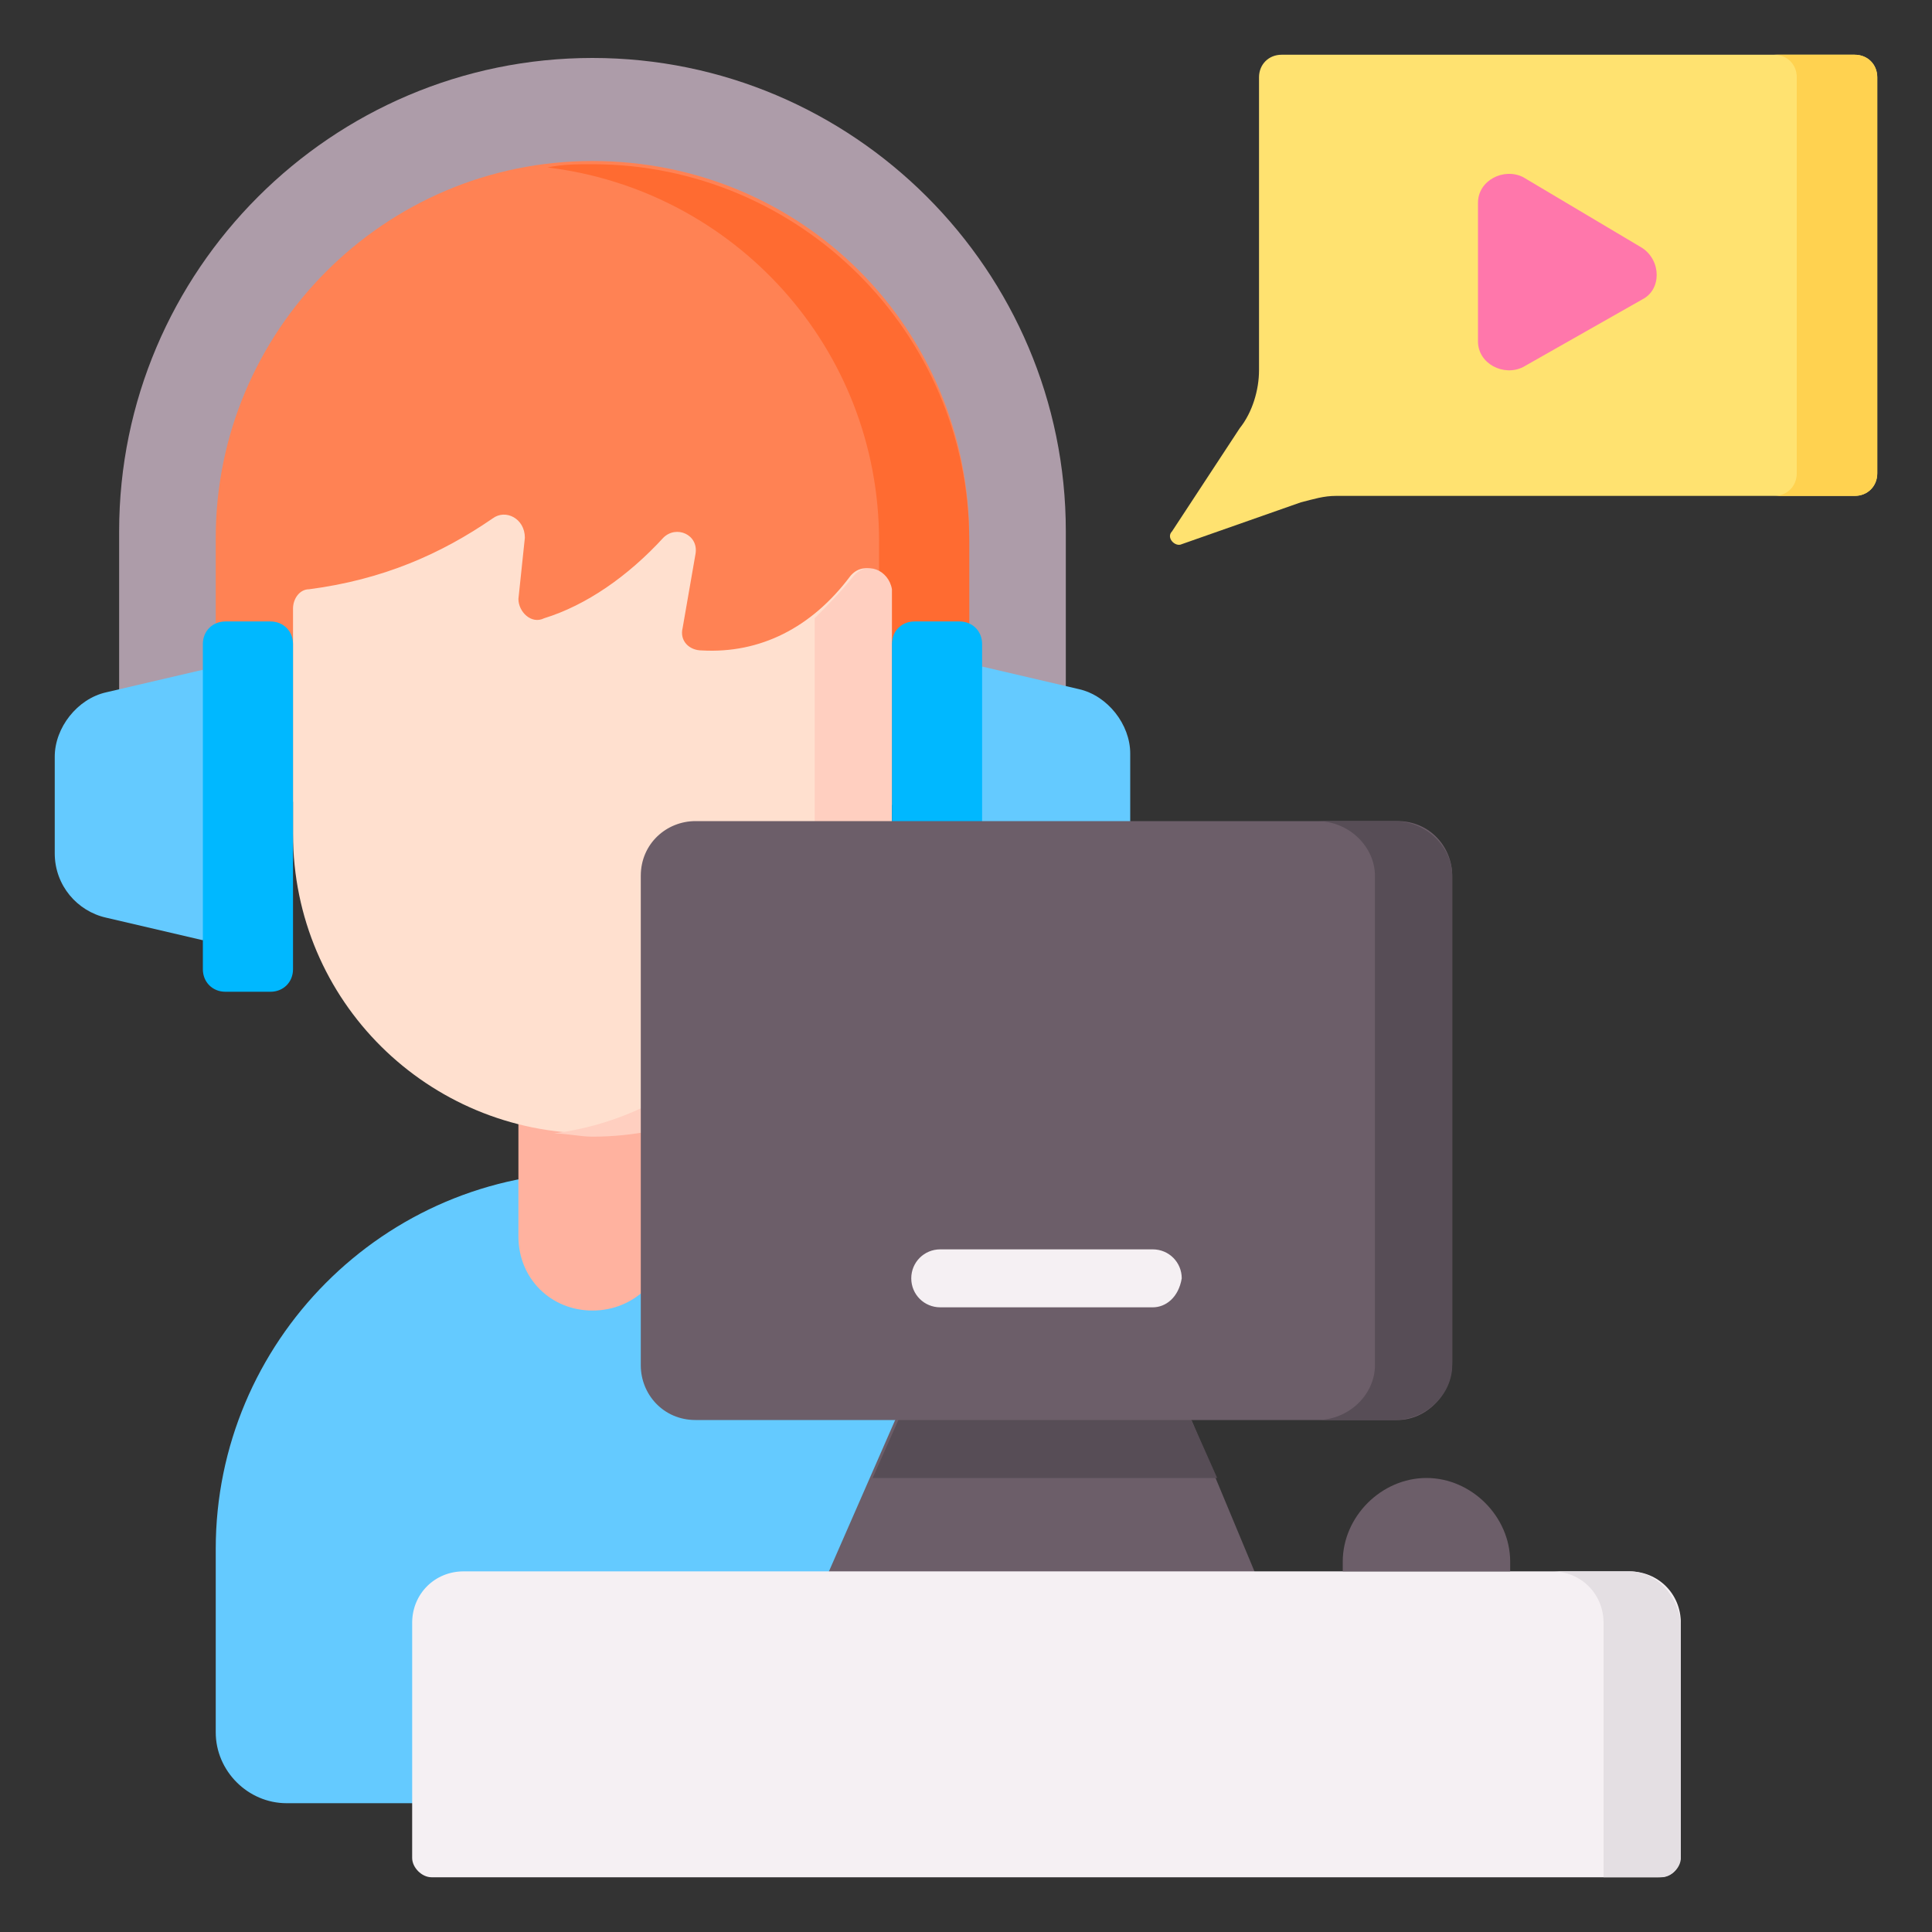 <?xml version="1.0" encoding="utf-8"?>
<!-- Generator: Adobe Illustrator 25.4.1, SVG Export Plug-In . SVG Version: 6.00 Build 0)  -->
<svg version="1.1" id="Capa_1" xmlns="http://www.w3.org/2000/svg" xmlns:xlink="http://www.w3.org/1999/xlink" x="0px" y="0px"
	 width="60px" height="60px" viewBox="0 0 60 60" style="enable-background:new 0 0 60 60;" xml:space="preserve">
<rect x="0" y="0" width="60" height="60" fill="#333333" stroke="none"/>
<style type="text/css">
	.st0{fill:#FFE270;}
	.st1{fill:#FFD250;}
	.st2{fill:#AD9CA9;}
	.st3{fill:#64CAFF;}
	.st4{fill:#FFB29F;}
	.st5{fill:#FF8254;}
	.st6{fill:#FF6B31;}
	.st7{fill:#FFE0CF;}
	.st8{fill:#FFCFC0;}
	.st9{fill:#00B8FF;}
	.st10{fill:#6C5E69;}
	.st11{fill:#574D56;}
	.st12{fill:#F5F0F3;}
	.st13{fill:#E4DFE3;}
	.st14{fill:#FF77AB;}
</style>
<g>
	<path class="st0" d="M57.6,1.7H39.8c-0.4,0-0.7,0.3-0.7,0.7v9.1c0,0.6-0.2,1.3-0.6,1.8l-2.1,3.2c-0.2,0.2,0.1,0.5,0.3,0.4l3.7-1.3
		c0.4-0.1,0.7-0.2,1.1-0.2h16.1c0.4,0,0.7-0.3,0.7-0.7V2.4C58.3,2,58,1.7,57.6,1.7z"/>
	<g>
		<path class="st1" d="M57.6,1.7h-2.5c0.4,0,0.7,0.3,0.7,0.7v12.3c0,0.4-0.3,0.7-0.7,0.7h2.5c0.4,0,0.7-0.3,0.7-0.7V2.4
			C58.3,2,58,1.7,57.6,1.7z"/>
	</g>
	<path class="st2" d="M33.1,24.3H3.7v-7.8c0-8.1,6.6-14.7,14.7-14.7s14.7,6.6,14.7,14.7V24.3z"/>
	<g>
		<path class="st3" d="M27.9,56h-19c-1.2,0-2.2-1-2.2-2.2v-5.7c0-6.4,5.2-11.7,11.7-11.7s11.7,5.2,11.7,11.7v5.7
			C30.1,55.1,29.1,56,27.9,56z"/>
	</g>
	<path class="st4" d="M18.4,40.7c-1.3,0-2.3-1-2.3-2.3v-5.5h4.7v5.5C20.7,39.7,19.7,40.7,18.4,40.7z"/>
	<path class="st5" d="M28.4,24.9H8.4c-0.9,0-1.7-0.8-1.7-1.7v-6.5c0-6.4,5.2-11.7,11.7-11.7s11.7,5.2,11.7,11.7v6.5
		C30.1,24.2,29.3,24.9,28.4,24.9z"/>
	<path class="st6" d="M18.4,5.1c-0.5,0-0.9,0-1.4,0.1c5.8,0.7,10.3,5.6,10.3,11.6v6.5c0,0.9-0.8,1.7-1.7,1.7h2.8
		c0.9,0,1.7-0.8,1.7-1.7v-6.5C30.1,10.3,24.8,5.1,18.4,5.1L18.4,5.1z"/>
	<path class="st7" d="M18.4,35.2c-5.1,0-9.3-4.1-9.3-9.3v-7c0-0.3,0.2-0.6,0.5-0.6c2.3-0.3,4.1-1.1,5.7-2.2c0.4-0.3,1,0,1,0.6
		l-0.2,1.9c0,0.4,0.4,0.8,0.8,0.6c1.3-0.4,2.6-1.3,3.7-2.5c0.4-0.4,1.1-0.1,1,0.5l-0.4,2.3c-0.1,0.4,0.2,0.7,0.6,0.7
		c1.8,0.1,3.4-0.7,4.6-2.3c0.4-0.5,1.1-0.2,1.1,0.4V26C27.6,31.1,23.5,35.2,18.4,35.2z"/>
	<g>
		<path class="st8" d="M26.5,17.9c-0.4,0.5-0.8,0.9-1.2,1.3V26c0,4.7-3.5,8.6-8.1,9.2c0.4,0,0.8,0.1,1.2,0.1c5.1,0,9.3-4.1,9.3-9.3
			v-7.7C27.6,17.7,26.9,17.4,26.5,17.9z"/>
	</g>
	<g>
		<path class="st3" d="M3.3,28.5l3,0.7l1.8-4l-1.8-4.4l-3,0.7c-0.9,0.2-1.6,1.1-1.6,2v3C1.7,27.5,2.4,28.3,3.3,28.5L3.3,28.5z"/>
		<path class="st9" d="M8.4,30.8H7c-0.4,0-0.7-0.3-0.7-0.7V20c0-0.4,0.3-0.7,0.7-0.7h1.4c0.4,0,0.7,0.3,0.7,0.7v10.1
			C9.1,30.5,8.8,30.8,8.4,30.8z"/>
	</g>
	<g>
		<path class="st3" d="M33.5,28.5l-3,0.7l-1.8-4.1l1.8-4.4l3,0.7c0.9,0.2,1.6,1.1,1.6,2v3C35.1,27.5,34.4,28.3,33.5,28.5L33.5,28.5z
			"/>
		<path class="st9" d="M28.4,30.8h1.4c0.4,0,0.7-0.3,0.7-0.7V20c0-0.4-0.3-0.7-0.7-0.7h-1.4c-0.4,0-0.7,0.3-0.7,0.7v10.1
			C27.6,30.5,28,30.8,28.4,30.8z"/>
	</g>
	<path class="st10" d="M43.4,44.1H21.6c-1,0-1.7-0.8-1.7-1.7V27.2c0-1,0.8-1.7,1.7-1.7h21.8c1,0,1.7,0.8,1.7,1.7v15.1
		C45.1,43.3,44.3,44.1,43.4,44.1z"/>
	<path class="st11" d="M43.3,25.5h-2.4c1,0,1.8,0.8,1.8,1.7v15.2c0,0.9-0.8,1.7-1.8,1.7h2.4c1,0,1.8-0.8,1.8-1.7V27.2
		C45.1,26.3,44.3,25.5,43.3,25.5z"/>
	<path class="st10" d="M37,44.1l-4.6-2.9l-4.6,2.9l-2.1,4.8h13.3L37,44.1z"/>
	<path class="st11" d="M37.8,45.9L37,44.1h-9.1l-0.8,1.8H37.8z"/>
	<path class="st12" d="M51.5,58.3H13.4c-0.3,0-0.6-0.3-0.6-0.6v-7.3c0-0.9,0.7-1.6,1.6-1.6h36.2c0.9,0,1.6,0.7,1.6,1.6v7.3
		C52.1,58.1,51.9,58.3,51.5,58.3L51.5,58.3z"/>
	<path class="st13" d="M50.6,48.8h-2.4c0.9,0,1.6,0.7,1.6,1.6v7.9h1.8c0.3,0,0.6-0.3,0.6-0.6v-7.3C52.1,49.5,51.4,48.8,50.6,48.8
		L50.6,48.8z"/>
	<g>
		<path class="st12" d="M35.8,40.6h-6.6c-0.5,0-0.9-0.4-0.9-0.9c0-0.5,0.4-0.9,0.9-0.9h6.6c0.5,0,0.9,0.4,0.9,0.9
			C36.6,40.3,36.2,40.6,35.8,40.6z"/>
	</g>
	<path class="st10" d="M46.9,48.8h-5.2v-0.3c0-1.4,1.2-2.6,2.6-2.6s2.6,1.2,2.6,2.6L46.9,48.8L46.9,48.8z"/>
	<path class="st14" d="M51,7.7l-3.7-2.2c-0.6-0.3-1.4,0.1-1.4,0.8v4.3c0,0.7,0.8,1.1,1.4,0.8L51,9.3C51.6,9,51.6,8.1,51,7.7L51,7.7z
		"/>
</g>
</svg>
